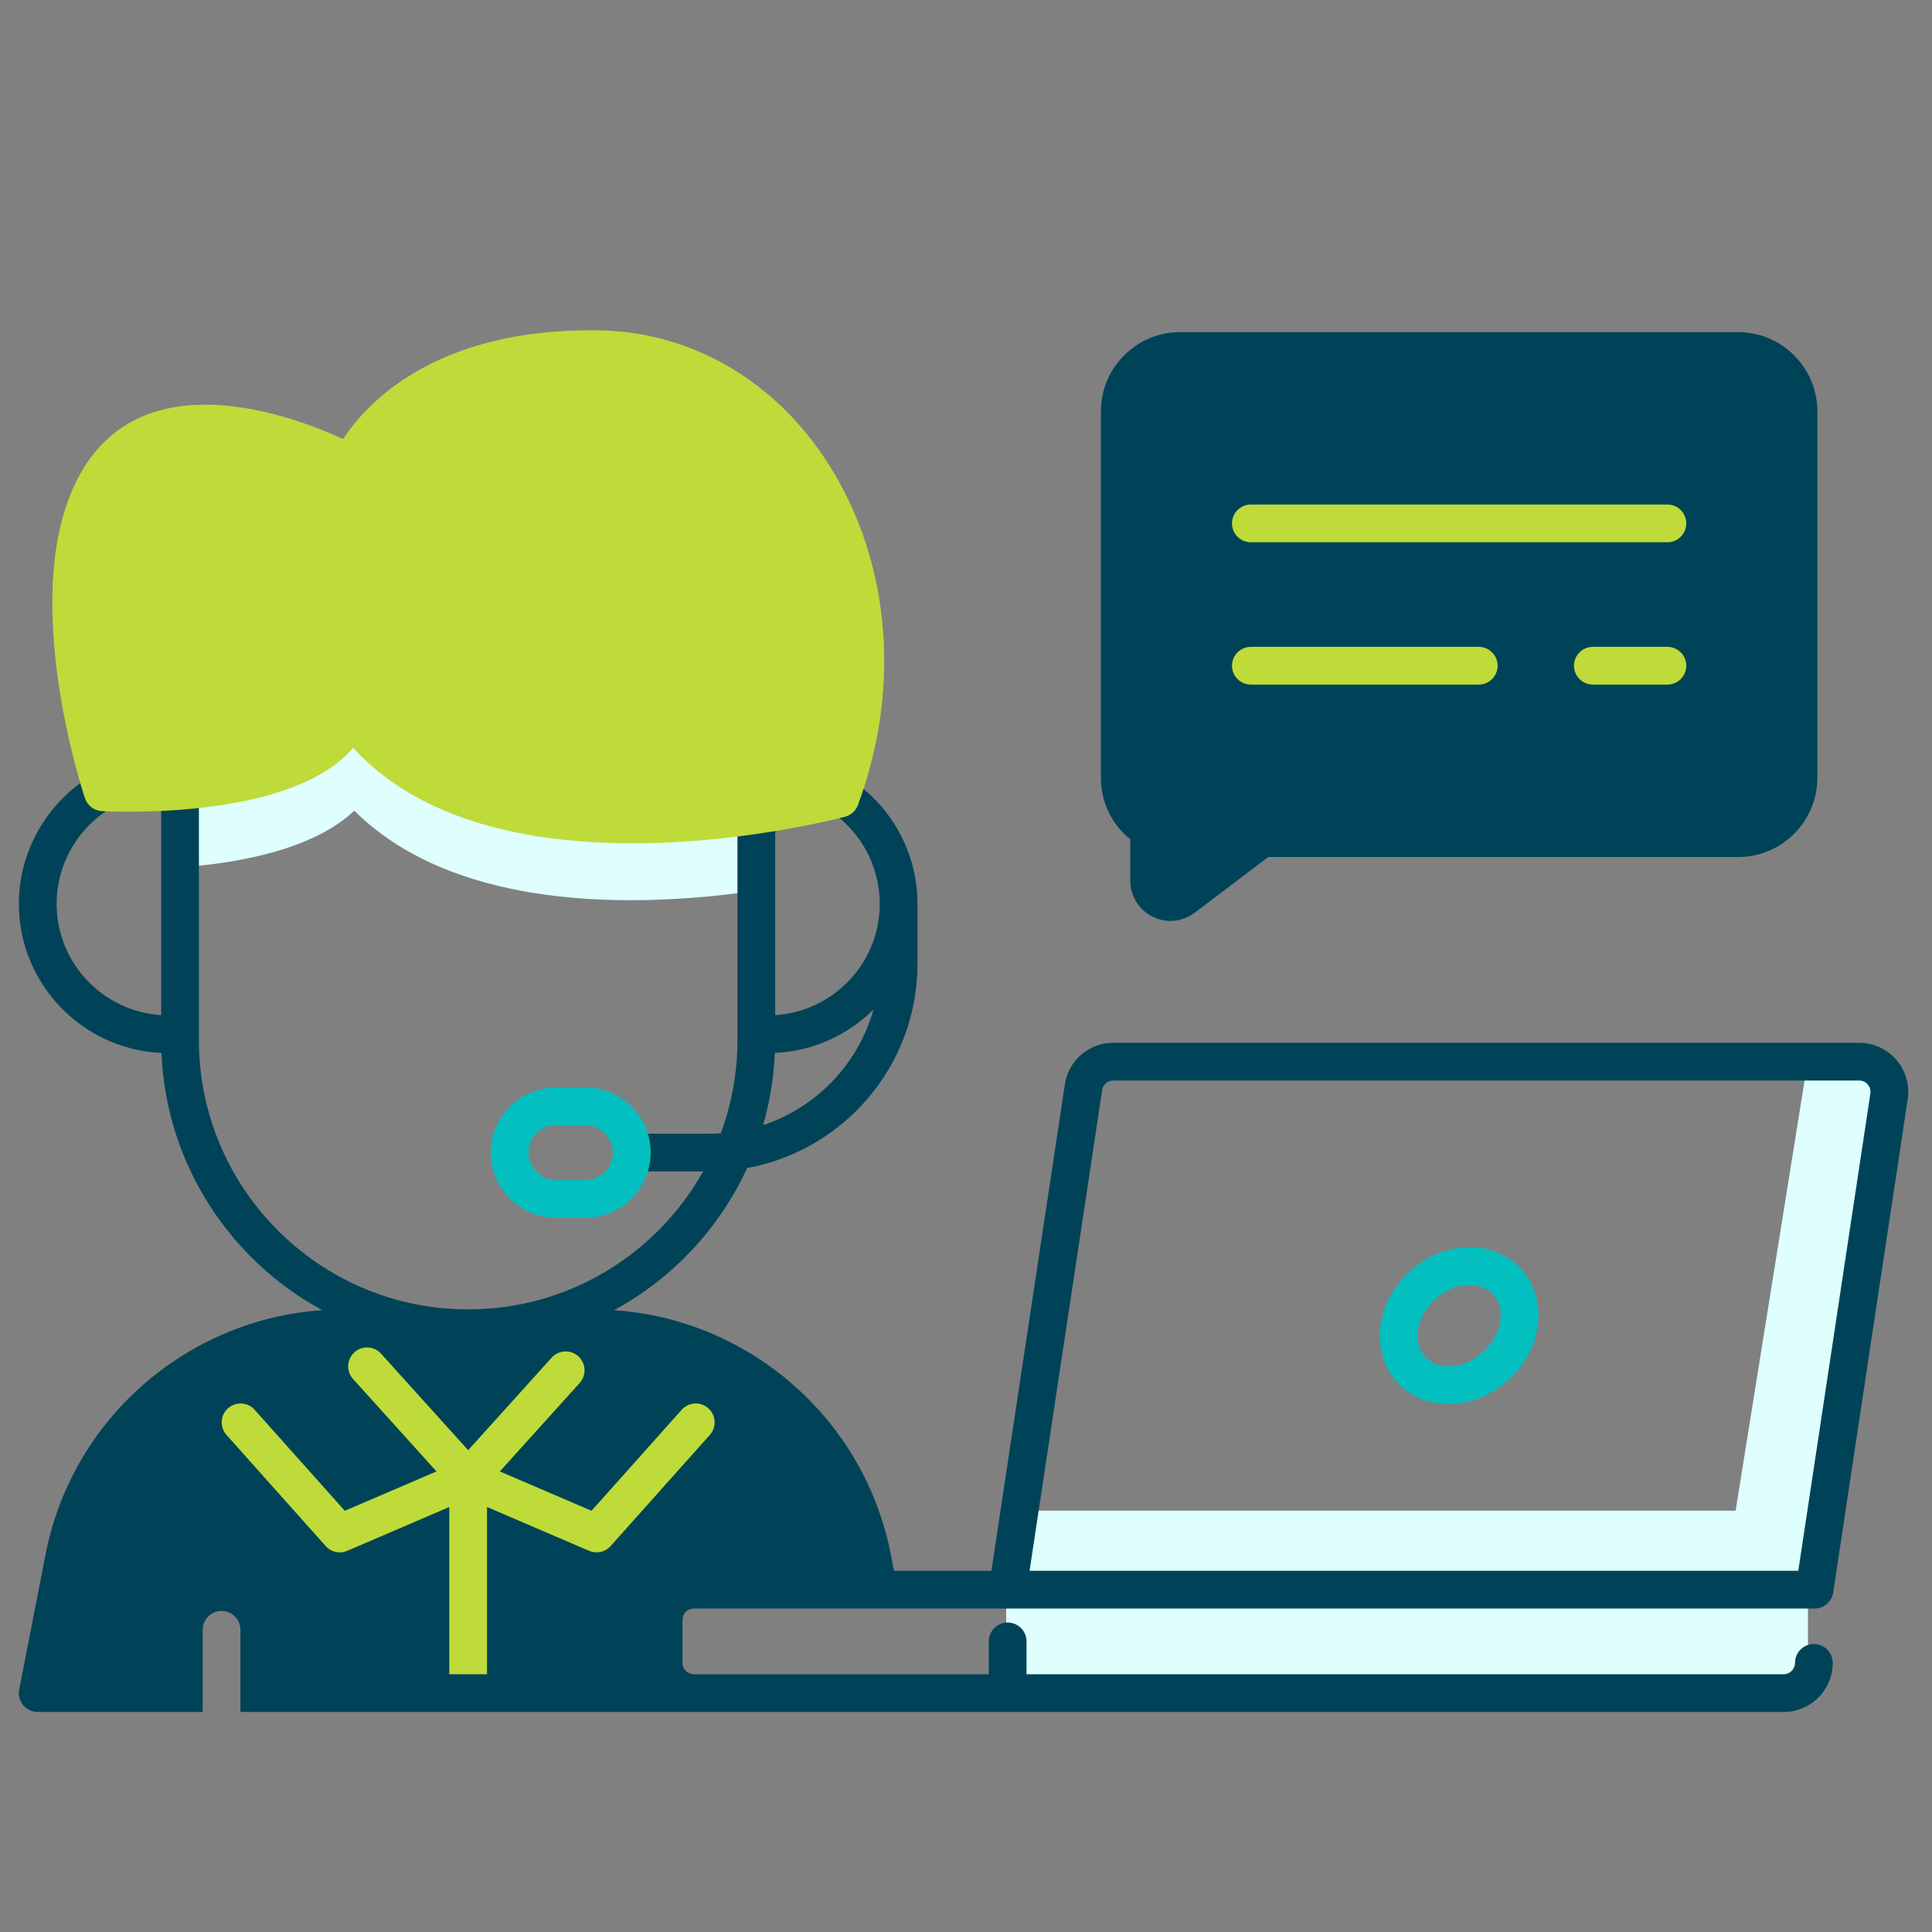 <?xml version="1.0" ?><svg style="enable-background:new 0 0 512 512;" version="1.1" viewBox="0 0 512 512" xml:space="preserve" xmlns="http://www.w3.org/2000/svg" xmlns:xlink="http://www.w3.org/1999/xlink"><rect x="0" y="0" width="512" height="512" fill="#808080" stroke="none"/><style type="text/css">
	.st0{display:none;}
	.st1{fill:#DEFFFE;}
	.st2{fill:#004358;}
	.st3{fill:#04BFBF;}
	.st4{fill:#BEDB39;}
</style><g id="Layer_1"/><g class="st0" id="Layer_3"/><g class="st0" id="Layer_5"/><g id="Layer_4"><g><path class="st1" d="M48.984,229.774c15.021-1.199,34.201-4.805,44.9-14.931c18.791,18.668,47.603,23.72,73.307,23.719    c11.785-0.001,22.917-1.064,32.127-2.365l-1-22.441c-9.01,1.237-19.765,2.225-31.127,2.225    c-25.705,0.001-54.516-5.051-73.307-23.719c-10.739,10.163-30.021,13.758-45.066,14.944L48.984,229.774z"/><path class="st1" d="M479.13,280.749l-19.174,119.595H272.035l-5.383,19.526H479.13l23.087-131.692    C502.217,288.178,489.696,275.149,479.13,280.749z"/><rect class="st1" height="29.13" width="212.478" x="266.652" y="419.87"/><g><g><g><path class="st2" d="M299.542,222.43v10.969c0,4.066,2.262,7.717,5.903,9.526c1.513,0.753,3.136,1.123,4.749,1.123       c2.267,0,4.515-0.732,6.41-2.167l19.503-14.762h124.511c11.58,0,21-9.421,21-21v-97.108c0-11.579-9.42-21-21-21H312.751       c-11.58,0-21,9.421-21,21v97.108C291.751,212.558,294.618,218.468,299.542,222.43z"/><path class="st2" d="M502.556,280.869c-2.472-2.873-6.064-4.521-9.855-4.521H295.048c-6.481,0-11.887,4.651-12.854,11.06       l-19.46,128.872h-25.821l-0.857-4.393c-6.982-35.801-37.354-62.234-73.312-64.68c15.451-8.384,27.881-21.635,35.262-37.672       c25.632-4.665,45.133-27.139,45.133-54.096v-15.923c0-13.149-6.51-25.404-17.414-32.783c-2.286-1.547-5.395-0.947-6.943,1.338       c-1.547,2.287-0.948,5.396,1.339,6.943c8.151,5.517,13.018,14.676,13.018,24.502c0,15.677-12.269,28.537-27.708,29.498v-53.119       c0-2.762-2.239-5-5-5s-5,2.238-5,5v59.748c0,8.677-1.561,16.995-4.409,24.694c-0.954,0.061-1.913,0.102-2.882,0.102h-17.057       c-2.761,0-5,2.238-5,5s2.239,5,5,5h15.257c-12.228,21.795-35.55,36.564-62.269,36.564c-39.348,0-71.36-32.012-71.36-71.36       v-66.148c0-2.762-2.239-5-5-5s-5,2.238-5,5v59.519C27.269,268.053,15,255.192,15,239.516c0-9.91,5.046-19.213,13.275-24.663       c0.181-0.037,0.361-0.086,0.541-0.145c2.624-0.86,4.053-3.686,3.193-6.31l-0.093-0.285c-0.468-1.438-1.562-2.588-2.976-3.127       c-1.413-0.537-2.995-0.407-4.301,0.355C12.525,212.417,5,225.512,5,239.516c0,21.222,16.797,38.588,37.794,39.517       c1.214,29.443,18.135,54.9,42.6,68.175c-35.959,2.445-66.331,28.879-73.312,64.68l-6.99,35.841       c-0.286,1.466,0.099,2.983,1.049,4.136c0.95,1.153,2.365,1.821,3.859,1.821h43.717v-21.764c0-2.762,2.239-5,5-5s5,2.238,5,5       v21.764h408.979c7.168,0,13-5.832,13-13c0-2.762-2.239-5-5-5s-5,2.238-5,5c0,1.654-1.346,3-3,3H272.035v-8.703       c0-2.762-2.239-5-5-5s-5,2.238-5,5v8.703H183.87c-1.654,0-3-1.346-3-3v-11.405c0-1.654,1.346-3,3-3h297       c2.473,0,4.575-1.808,4.944-4.254l19.742-130.736C506.122,287.541,505.028,283.743,502.556,280.869z M205.343,279.032       c10.173-0.45,19.36-4.755,26.128-11.493c-4.035,14.428-15.089,25.945-29.238,30.625       C203.998,292.048,205.07,285.644,205.343,279.032z M495.667,289.796l-19.1,126.483H272.846l19.235-127.38       c0.223-1.479,1.471-2.552,2.967-2.552h197.653c1.198,0,1.939,0.654,2.274,1.044       C495.311,287.781,495.846,288.611,495.667,289.796z"/></g><g><path class="st3" d="M155.167,322.699h-7.826c-9.518,0-17.261-7.743-17.261-17.261s7.743-17.261,17.261-17.261h7.826       c9.518,0,17.261,7.743,17.261,17.261S164.685,322.699,155.167,322.699z M147.341,298.178c-4.003,0-7.261,3.257-7.261,7.261       s3.257,7.261,7.261,7.261h7.826c4.003,0,7.261-3.257,7.261-7.261s-3.257-7.261-7.261-7.261H147.341z"/></g><g><path class="st3" d="M383.869,372.092c-5.673,0-10.679-2.246-14.093-6.324c-3.419-4.084-4.802-9.673-3.792-15.333       c1.992-11.158,12.322-19.899,23.517-19.899c5.674,0,10.679,2.246,14.093,6.323c3.419,4.084,4.802,9.673,3.792,15.333v0.001       C405.394,363.351,395.064,372.092,383.869,372.092z M389.501,340.535c-6.283,0-12.544,5.338-13.672,11.657       c-0.496,2.778,0.077,5.32,1.614,7.155c1.481,1.77,3.763,2.744,6.426,2.744c6.284,0,12.545-5.338,13.672-11.657       c0.496-2.779-0.077-5.32-1.614-7.156C394.446,341.51,392.164,340.535,389.501,340.535z M402.463,351.313h0.01H402.463z"/></g></g><g><path class="st4" d="M331.493,143.706h110.384c2.761,0,5-2.238,5-5s-2.239-5-5-5H331.493c-2.761,0-5,2.238-5,5      S328.731,143.706,331.493,143.706z"/><path class="st4" d="M391.884,171.424h-60.392c-2.761,0-5,2.238-5,5s2.239,5,5,5h60.392c2.761,0,5-2.238,5-5      S394.646,171.424,391.884,171.424z"/><path class="st4" d="M441.877,171.424h-19.754c-2.761,0-5,2.238-5,5s2.239,5,5,5h19.754c2.761,0,5-2.238,5-5      S444.638,171.424,441.877,171.424z"/><path class="st4" d="M158.708,87.544c-43.367-0.702-61.65,19.437-67.789,28.806c-12.856-5.93-50.065-19.985-67.803,6.235      c-20.036,29.618-1.405,86.544-0.602,88.953c0.652,1.955,2.436,3.31,4.494,3.413c5.632,0.279,50.834,1.921,66.568-16.776      c18.24,19.969,47.715,25.312,74.044,25.311c29.063,0,54.292-6.512,56.333-7.053c1.57-0.416,2.841-1.569,3.406-3.092      c11.912-32.071,8.392-66.768-9.417-92.812C203.861,99.935,182.27,87.912,158.708,87.544z"/><path class="st4" d="M180.652,373.608l-23.893,26.769l-24.298-10.433l21.164-23.45c1.85-2.05,1.688-5.211-0.362-7.062      c-2.05-1.85-5.21-1.688-7.062,0.362l-22.134,24.524l-23.083-25.577c-1.851-2.05-5.012-2.213-7.062-0.362      c-2.05,1.851-2.212,5.012-0.362,7.062l22.113,24.503l-24.297,10.433l-23.893-26.769c-1.838-2.061-4.999-2.239-7.06-0.401      c-2.06,1.839-2.239,5-0.401,7.06l26.289,29.454c0.97,1.087,2.337,1.671,3.732,1.671c0.664,0,1.334-0.132,1.971-0.405      l27.052-11.615v44.313h10V399.37l27.053,11.616c1.976,0.849,4.272,0.339,5.703-1.266l26.289-29.454      c1.838-2.06,1.659-5.221-0.401-7.06C185.651,371.368,182.491,371.549,180.652,373.608z"/></g></g></g></g></svg>